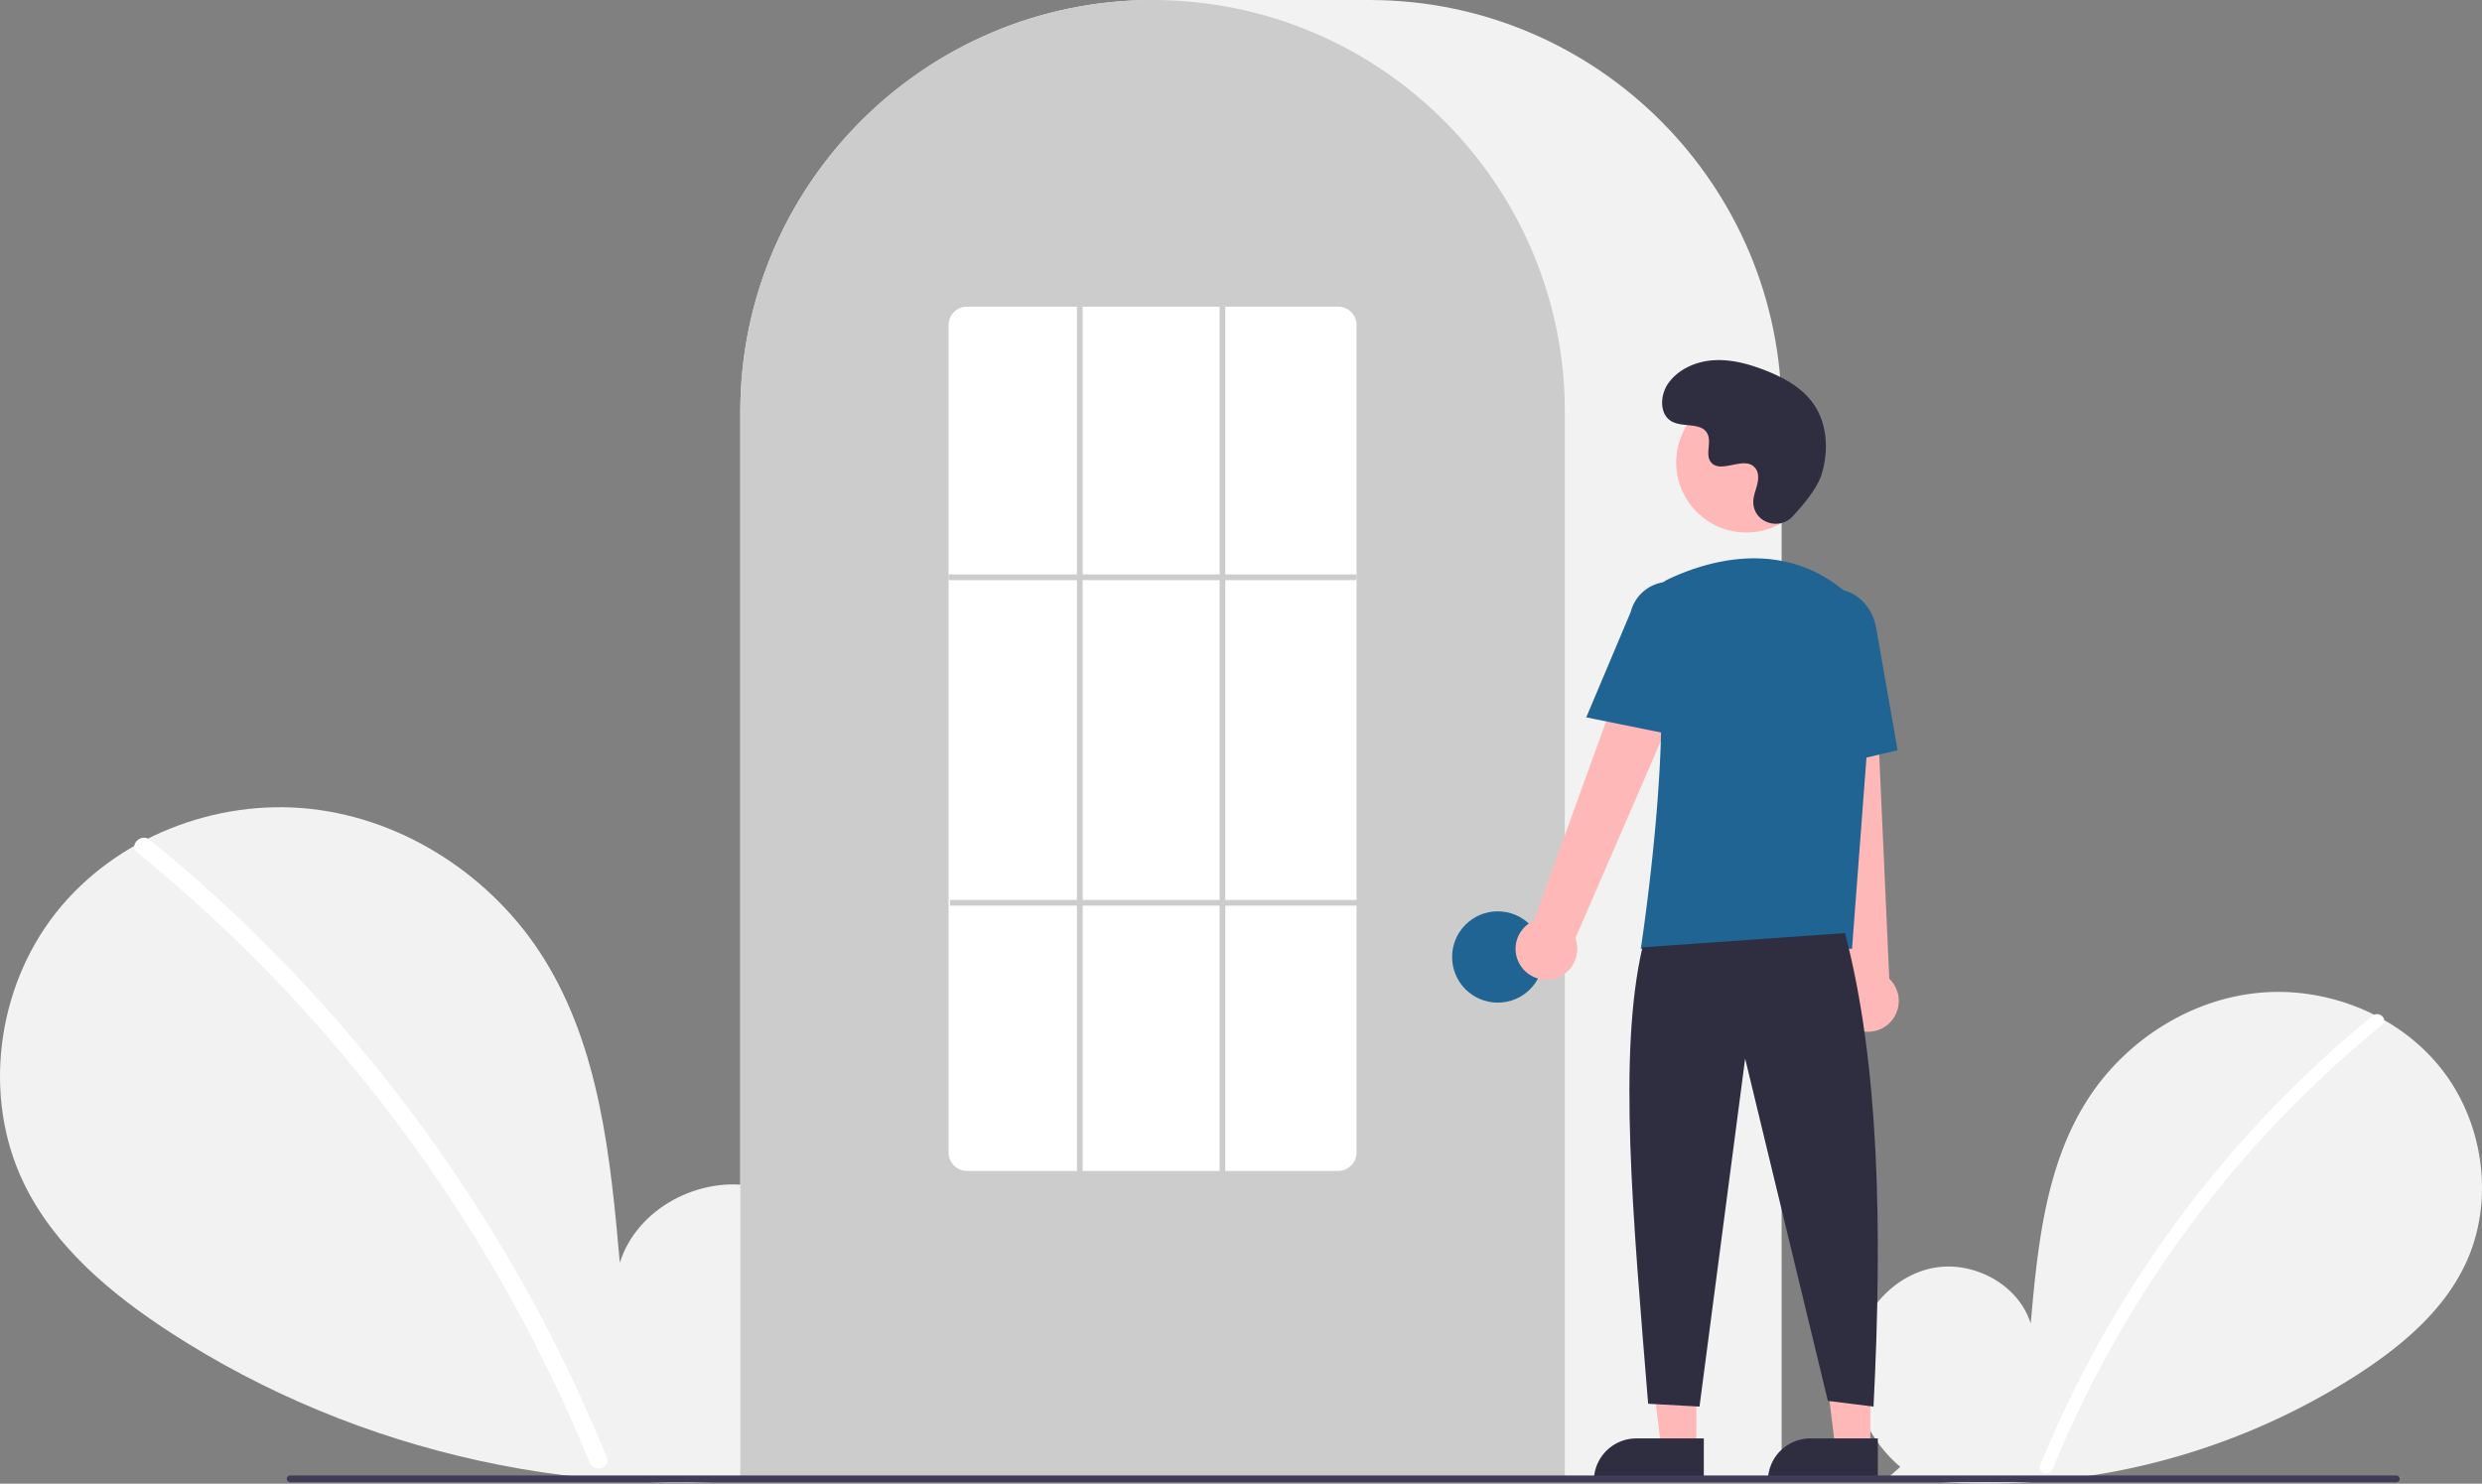 <svg height="520.139" viewBox="0 0 870 520.139" width="870" xmlns="http://www.w3.org/2000/svg"><rect x="0" y="0" width="870" height="520.139" fill="#808080" stroke="none"/><path d="M831.092 704.187c-11.138-9.412-17.904-24.28-16.13-38.754s12.764-27.78 27.018-30.854 30.504 5.435 34.834 19.359c2.383-26.846 5.129-54.818 19.402-77.68 12.924-20.701 35.309-35.514 59.569-38.164s49.803 7.359 64.933 26.507 18.835 46.985 8.238 68.969c-7.806 16.195-22.188 28.247-37.257 38.052a240.452 240.452 0 0 1 -164.454 35.977Z" fill="#f2f2f2" transform="matrix(1 0 0 1 -165 -189.931)"/><path d="M996.728 546.01a393.414 393.414 0 0 0 -54.826 54.442 394.561 394.561 0 0 0 -61.752 103.194c-1.112 2.725 3.313 3.911 4.412 1.216A392.342 392.342 0 0 1 999.963 549.245c2.284-1.86-.97-5.08-3.236-3.236Z" fill="#ffffff" transform="matrix(1 0 0 1 -165 -189.931)"/><path d="M445.067 701.63c15.299-12.927 24.591-33.348 22.154-53.228s-17.531-38.156-37.11-42.377-41.897 7.464-47.844 26.59c-3.273-36.873-7.044-75.292-26.648-106.693-17.751-28.433-48.497-48.778-81.818-52.418s-68.404 10.107-89.185 36.407-25.869 64.535-11.315 94.729c10.722 22.243 30.475 38.797 51.172 52.264 66.03 42.965 147.939 60.884 225.877 49.415" fill="#f2f2f2" transform="matrix(1 0 0 1 -165 -189.931)"/><path d="M217.567 484.373a540.355 540.355 0 0 1 75.304 74.777A548.076 548.076 0 0 1 352.257 647.04a545.835 545.835 0 0 1 25.43 53.846c1.527 3.743-4.55 5.372-6.06 1.671a536.36 536.36 0 0 0 -49.009-92.727A539.734 539.734 0 0 0 256.889 528.632a538.441 538.441 0 0 0 -43.766-39.815c-3.138-2.555 1.332-6.978 4.444-4.444Z" fill="#ffffff" transform="matrix(1 0 0 1 -165 -189.931)"/><path d="M789.5 708.931h-365v-374.5c0-79.678 64.822-144.5 144.5-144.5h76c79.677 0 144.5 64.822 144.5 144.5Z" fill="#f2f2f2" transform="matrix(1 0 0 1 -165 -189.931)"/><path d="M713.5 708.931h-289v-374.5a143.382 143.382 0 0 1 27.596-84.944c.664-.905 1.326-1.798 2.009-2.681a144.466 144.466 0 0 1 30.754-29.851c.66-.48 1.322-.952 1.994-1.423a144.16 144.16 0 0 1 31.472-16.459c.661-.25 1.334-.501 2.007-.742a144.02 144.02 0 0 1 31.108-7.336c.658-.09 1.333-.16 2.008-.23a146.288 146.288 0 0 1 31.105 0c.673.07 1.349.141 2.014.231a143.995 143.995 0 0 1 31.1 7.335c.673.241 1.346.492 2.009.743a143.799 143.799 0 0 1 31.106 16.216c.672.461 1.344.933 2.006 1.405a145.987 145.987 0 0 1 18.384 15.564 144.305 144.305 0 0 1 12.724 14.551c.681.88 1.343 1.773 2.005 2.677A143.382 143.382 0 0 1 713.5 334.431Z" fill="#cccccc" transform="matrix(1 0 0 1 -165 -189.931)"/><circle cx="525" cy="335.5" fill="#206493" r="16"/><path d="M594.599 507.783 582.339 507.783 576.506 460.495 594.601 460.496 594.599 507.783Z" fill="#ffb8b8"/><path d="M573.582 504.28h23.644a0 0 0 0 1 0 0v14.887a0 0 0 0 1 0 0H558.695a0 0 0 0 1 0 0v0a14.887 14.887 0 0 1 14.887-14.887Z" fill="#2f2e41"/><path d="M655.599 507.783 643.339 507.783 637.506 460.495 655.601 460.496 655.599 507.783Z" fill="#ffb8b8"/><path d="M634.582 504.28h23.644a0 0 0 0 1 0 0v14.887a0 0 0 0 1 0 0H619.695a0 0 0 0 1 0 0v0a14.887 14.887 0 0 1 14.887-14.887Z" fill="#2f2e41"/><path d="M698.098 528.6a10.743 10.743 0 0 1 4.511-15.843l41.676-114.867L764.791 409.082 717.206 518.853a10.801 10.801 0 0 1 -19.109 9.748Z" fill="#ffb8b8" transform="matrix(1 0 0 1 -165 -189.931)"/><path d="M814.336 550.184a10.743 10.743 0 0 1 -2.893-16.217L798.533 412.458l23.338 1.066L827.236 533.045a10.801 10.801 0 0 1 -12.9 17.139Z" fill="#ffb8b8" transform="matrix(1 0 0 1 -165 -189.931)"/><circle cx="612.106" cy="162.123" fill="#ffb8b8" r="24.561"/><g transform="matrix(1 0 0 1 -165 -189.931)"><path d="M814.18 522.549H740.133l.089-.576c.133-.861 13.197-86.439 3.562-114.436a11.813 11.813 0 0 1 6.069-14.584h0c13.772-6.485 40.208-14.471 62.52 4.909a28.234 28.234 0 0 1 9.459 23.396Z" fill="#206493"/><path d="M754.354 448.181 721.018 441.418l15.626-37.03a13.997 13.997 0 0 1 27.106 6.998Z" fill="#206493"/><path d="M797.05 460.739l-2.004-45.941c-1.52-8.636 3.424-16.8 11.027-18.135 7.605-1.33 15.032 4.66 16.558 13.36l7.533 42.928Z" fill="#206493"/><path d="M811.716 517.049c11.915 45.377 13.214 103.069 10 166l-16-2-29-120-16 122-18-1c-5.377-66.03-10.613-122.715-2-160Z" fill="#2f2e41"/><path d="M793.289 371.035c-4.582 4.881-13.091 2.261-13.688-4.407a8.055 8.055 0 0 1 .01-1.556c.308-2.954 2.015-5.635 1.606-8.754a4.59 4.59 0 0 0 -.84-2.149c-3.651-4.889-12.222 2.187-15.668-2.239-2.113-2.714.371-6.987-1.251-10.021-2.14-4.004-8.479-2.029-12.454-4.221-4.423-2.439-4.158-9.225-1.247-13.353 3.551-5.034 9.776-7.72 15.923-8.107s12.253 1.275 17.992 3.511c6.521 2.541 12.988 6.054 17.001 11.788 4.88 6.973 5.35 16.348 2.909 24.502C802.098 360.99 797.031 367.049 793.289 371.035Z" fill="#2f2e41"/><path d="M1004.982 709.574h-738.294a1.191 1.191 0 0 1 0-2.381h738.294a1.191 1.191 0 0 1 0 2.381Z" fill="#3f3d56"/><path d="M634 600.431H504a6.465 6.465 0 0 1 -6.5-6.415V303.846a6.465 6.465 0 0 1 6.5-6.415H634a6.465 6.465 0 0 1 6.5 6.415V594.015A6.465 6.465 0 0 1 634 600.431Z" fill="#ffffff"/></g><path d="M332.5 201.39H475.5V203.39H332.5Z" fill="#cccccc"/><path d="M333 315.5H476V317.5H333Z" fill="#cccccc"/><path d="M377.5 107.5H379.5V411.5H377.5Z" fill="#cccccc"/><path d="M427.5 107.5H429.5V411.5H427.5Z" fill="#cccccc"/></svg>